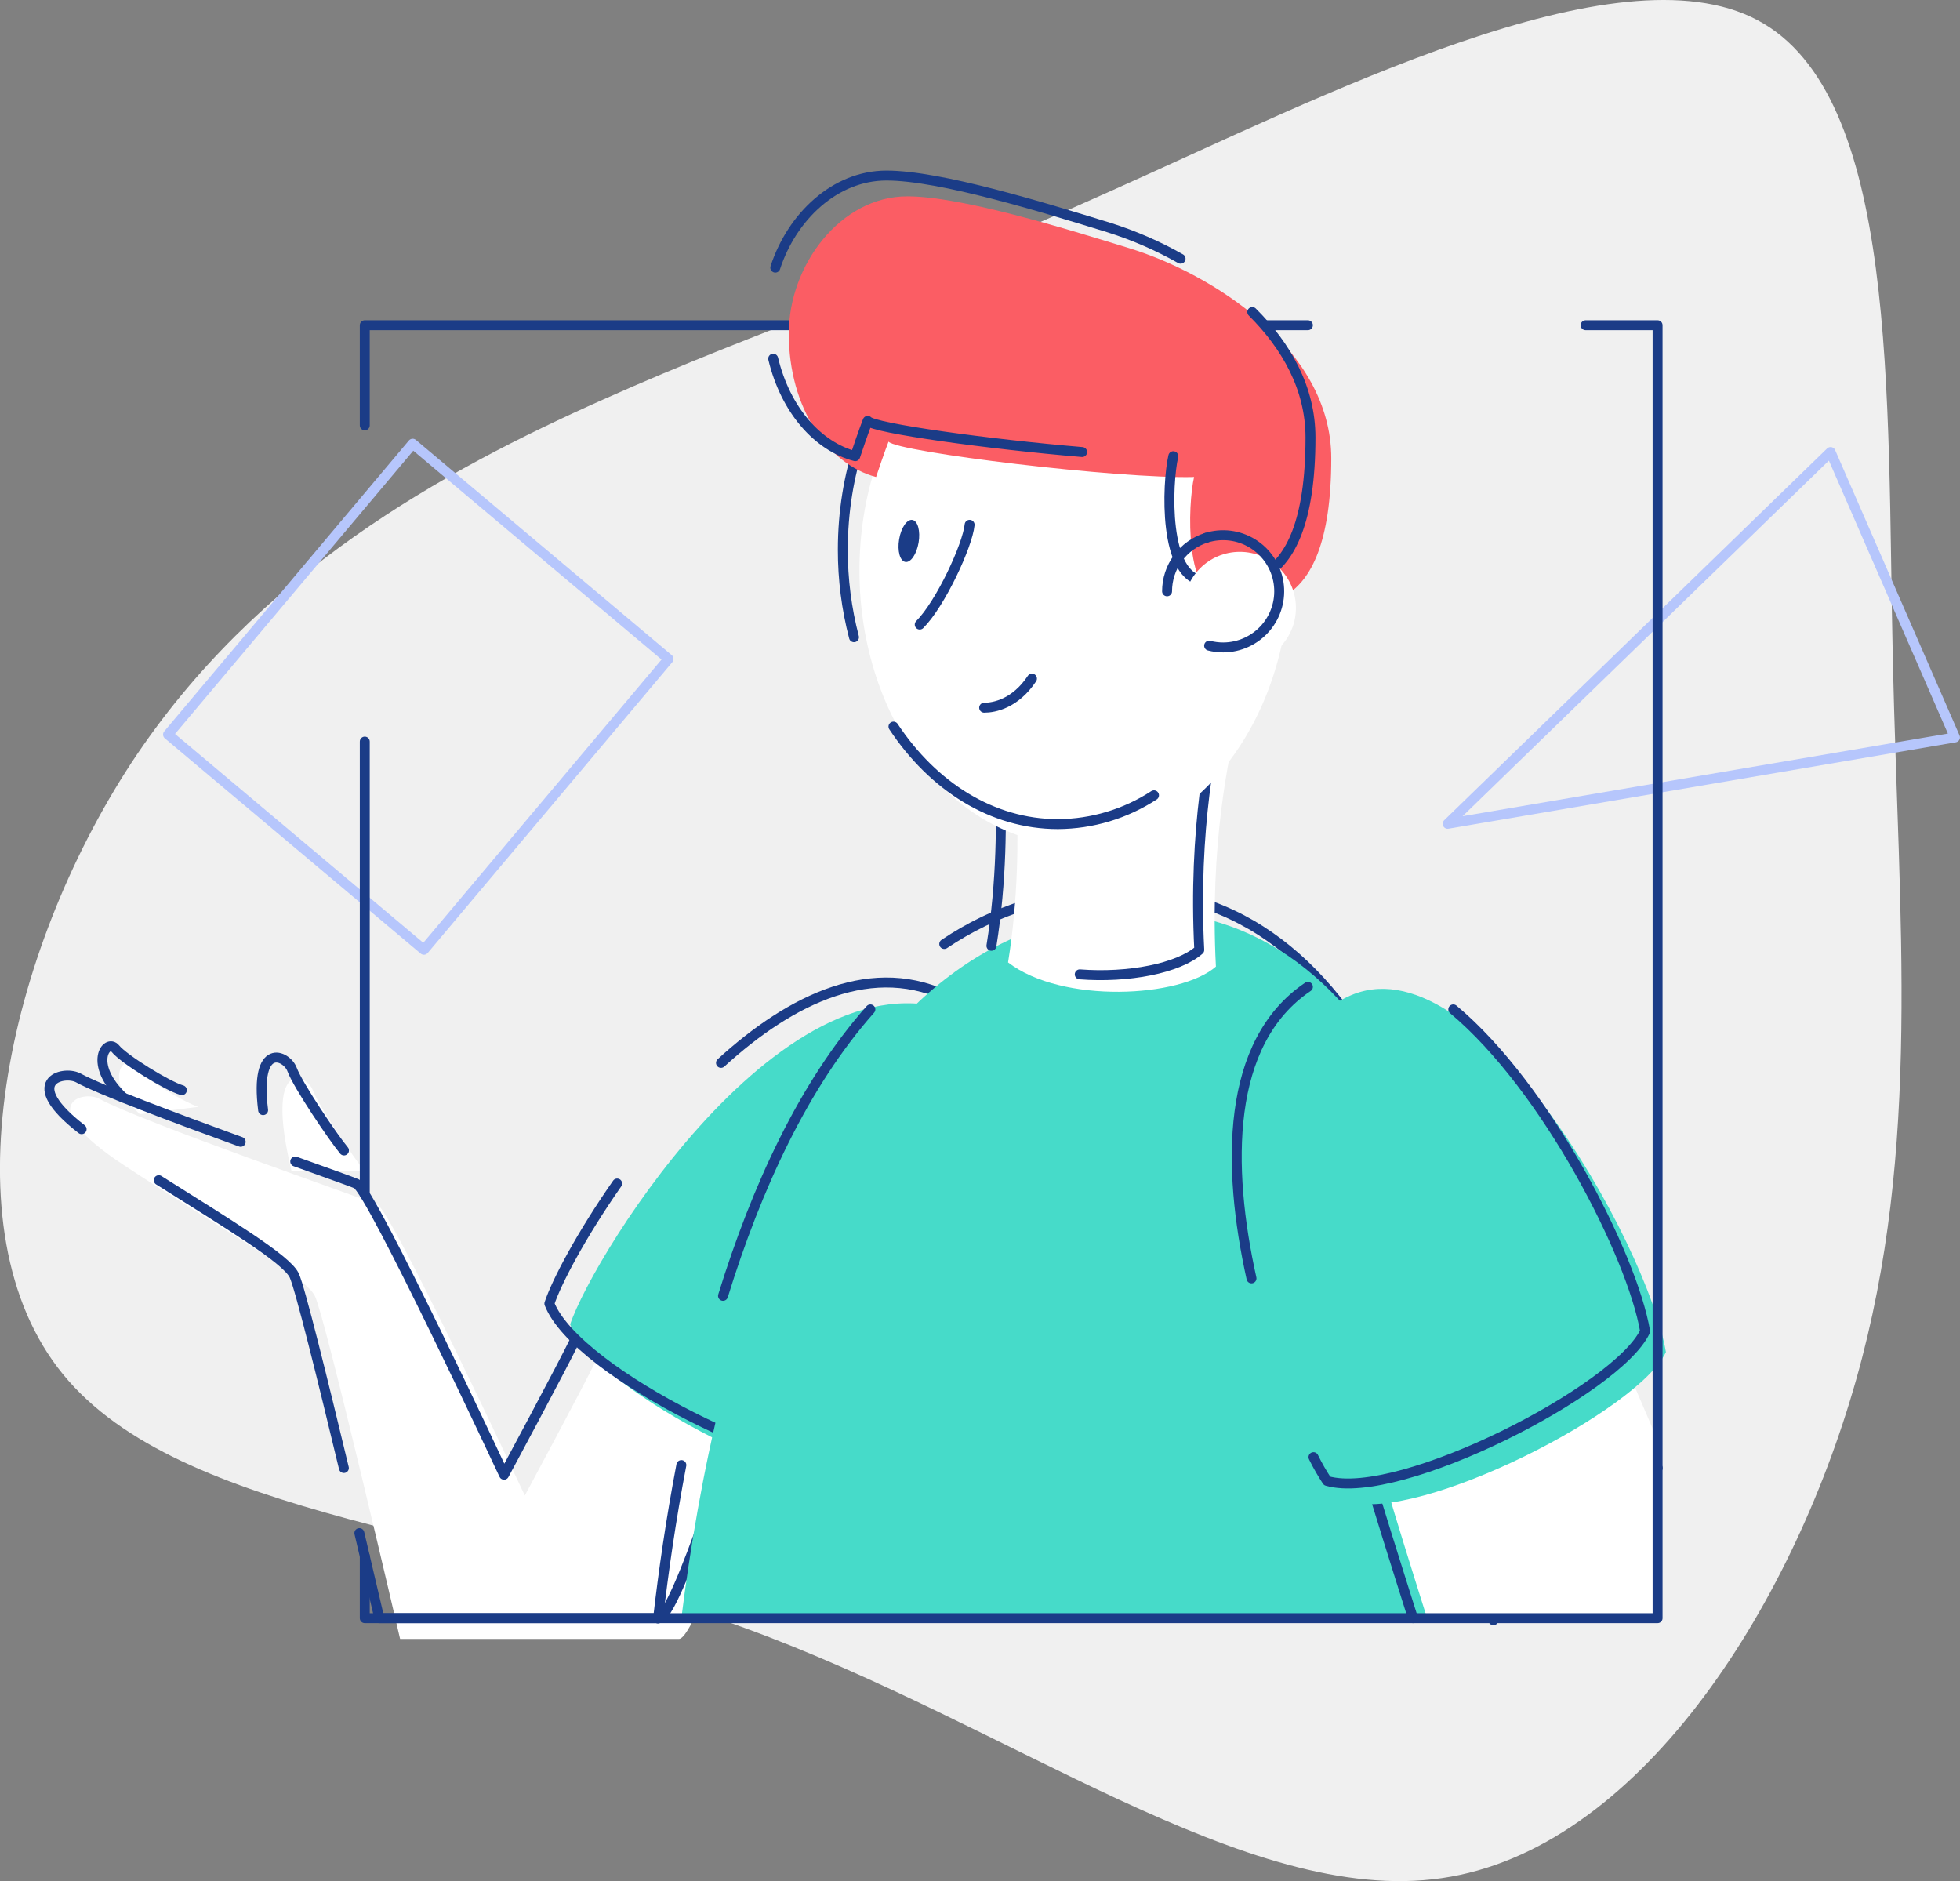 <svg width="943" height="905" viewBox="0 0 943 905" fill="none" xmlns="http://www.w3.org/2000/svg">
<rect x="0" y="0" width="943" height="905" fill="#808080" stroke="none"/>
<g clip-path="url(#clip0)">
<path d="M845.581 9.7C913.461 45.7 907.871 190.14 910.661 316.7C913.451 443.26 924.661 551.89 893.071 663.62C861.481 775.35 787.201 890.11 693.631 903.52C599.781 917.21 486.381 829.78 358.171 783.14C229.961 736.5 87.001 730.62 30.251 661.07C-26.499 591.52 3.441 458.29 63.211 367C123.261 275.66 213.211 226.5 290.301 192.15C367.111 157.79 431.351 138.24 533.861 92.15C636.651 46.29 777.711 -26.33 845.581 9.7Z" fill="#F0F0F0"/>
<path d="M95.5 532.46C88.5 530.46 67.5 517.46 63.5 512.46C59.5 507.46 50 519.59 67.25 536" fill="white"/>
<path d="M87.5 524.46C80.5 522.46 59.5 509.46 55.5 504.46C51.5 499.46 42 511.59 59.25 528" stroke="#1B3C87" stroke-width="4.78" stroke-linecap="round" stroke-linejoin="round"/>
<path d="M175.503 563.46C170.503 557.46 153.503 532.46 150.503 524.46C147.503 516.46 127.073 508.46 140.283 563.46" fill="white"/>
<path d="M165.503 553.46C160.503 547.46 143.503 522.46 140.503 514.46C137.913 507.57 122.403 500.68 126.593 534.06" stroke="#1B3C87" stroke-width="4.78" stroke-linecap="round" stroke-linejoin="round"/>
<path d="M286.879 654.22C280.499 667.46 252.499 719.46 252.499 719.46C252.499 719.46 188.499 582.46 181.499 579.46C174.499 576.46 67.499 539.46 47.499 528.46C39.499 524.46 15.499 531.46 59.499 560.46C103.499 589.46 146.499 613.46 151.499 623.46C156.499 633.46 192.499 788.46 192.499 788.46H326.619C335.499 788.46 365.499 690.46 365.499 690.46C365.499 690.46 294.269 646 286.879 654.22Z" fill="white"/>
<path d="M172.893 737.54C178.453 761.06 182.503 778.46 182.503 778.46H316.623C325.503 778.46 355.503 680.46 355.503 680.46C355.503 680.46 284.273 636 276.883 644.22C270.503 657.46 242.503 709.46 242.503 709.46C242.503 709.46 178.503 572.46 171.503 569.46C169.343 568.54 157.703 564.39 142.043 558.77" stroke="#1B3C87" stroke-width="4.78" stroke-linecap="round" stroke-linejoin="round"/>
<path d="M76.383 567.76C109.683 588.76 137.533 605.53 141.503 613.46C144.133 618.73 155.393 664.32 165.443 706.24" stroke="#1B3C87" stroke-width="4.78" stroke-linecap="round" stroke-linejoin="round"/>
<path d="M115.792 549.3C83.892 537.71 48.212 524.35 37.502 518.46C30.212 514.82 9.662 520.3 39.272 543.21" stroke="#1B3C87" stroke-width="4.78" stroke-linecap="round" stroke-linejoin="round"/>
<path d="M468.062 490.46C528.002 521.58 460.912 676.46 424.062 715.66C393.892 722.2 287.462 671.08 274.312 637.14C285.373 603.69 382.643 446.1 468.062 490.46Z" fill="#46DBC9"/>
<path d="M880.73 217.46L940.59 354.75L696.5 396.31L880.73 217.46Z" stroke="#B6C6FC" stroke-width="4.78" stroke-linecap="round" stroke-linejoin="round"/>
<path d="M198.546 213.451L80.848 353.371L203.947 456.92L321.645 317L198.546 213.451Z" stroke="#B6C6FC" stroke-width="4.78" stroke-linecap="round" stroke-linejoin="round"/>
<path d="M346.883 511.32C380.683 480.48 420.513 460.96 458.062 480.46C518.002 511.58 450.912 666.46 414.062 705.66C383.892 712.2 277.462 661.08 264.312 627.14C267.763 616.69 279.632 594.14 296.932 569.36" stroke="#1B3C87" stroke-width="4.78" stroke-linecap="round" stroke-linejoin="round"/>
<path d="M454.301 454.13C478.461 437.94 506.641 428.46 539.501 428.46C663.501 428.46 715.501 592.46 718.501 779.46" stroke="#1B3C87" stroke-width="4.78" stroke-linecap="round" stroke-linejoin="round"/>
<path d="M347.859 623.4C363.859 571.65 386.589 521.88 418.759 485.59" stroke="#1B3C87" stroke-width="4.78" stroke-linecap="round" stroke-linejoin="round"/>
<path d="M316.609 778.62C319.189 756.15 322.799 731.02 327.819 704.81" stroke="#1B3C87" stroke-width="4.78" stroke-linecap="round" stroke-linejoin="round"/>
<path d="M728.26 778.46C723.42 596.08 671.06 438.46 549.5 438.46C395.29 438.46 344.17 647.3 327.82 778.46H728.26Z" fill="#46DBC9"/>
<path d="M797.543 706.23L768.543 638.46L657.543 706.46C660.943 718.7 672.663 755.9 679.813 778.46" stroke="#1B3C87" stroke-width="4.78" stroke-linecap="round" stroke-linejoin="round"/>
<path d="M797 779V691.63L778.5 648.46L667.5 716.46C670.5 727.1 679.7 756.61 686.76 778.96L797 779Z" fill="white"/>
<path d="M648.503 479.46C709.503 450.46 792.503 597.46 801.503 650.46C788.503 678.46 683.503 732.46 648.503 722.46C628.503 693.46 561.573 520.79 648.503 479.46Z" fill="#46DBC9"/>
<path d="M699.201 485.59C744.141 523.15 785.311 604.02 791.501 640.46C778.501 668.46 673.501 722.46 638.501 712.46C636.076 708.782 633.885 704.954 631.941 701" stroke="#1B3C87" stroke-width="4.78" stroke-linecap="round" stroke-linejoin="round"/>
<path d="M602.123 615C590.243 561.45 589.623 501.45 629.263 474.74" stroke="#1B3C87" stroke-width="4.78" stroke-linecap="round" stroke-linejoin="round"/>
<path d="M762.88 156.46H797.5V778.46H175.5V748.57" stroke="#1B3C87" stroke-width="4.78" stroke-linecap="round" stroke-linejoin="round"/>
<path d="M175.5 204.63V156.46H629.26" stroke="#1B3C87" stroke-width="4.78" stroke-linecap="round" stroke-linejoin="round"/>
<path d="M175.5 574.6V356.76" stroke="#1B3C87" stroke-width="4.78" stroke-linecap="round" stroke-linejoin="round"/>
<path d="M596 344C591 364 582 407 585 465C568 480 511 483 485 463C490 432 490 402 489 382C488 362 596 344 596 344Z" fill="white"/>
<path d="M477 455C482 424 482 394 481 374C480 354 588 336 588 336C583 356 574 399 577 457C566.93 465.88 542.86 470.55 519.49 468.74" stroke="#1B3C87" stroke-width="4.78" stroke-linecap="round" stroke-linejoin="round"/>
<path d="M517 406.46C574.161 406.46 620.5 347.362 620.5 274.46C620.5 201.558 574.161 142.46 517 142.46C459.839 142.46 413.5 201.558 413.5 274.46C413.5 347.362 459.839 406.46 517 406.46Z" fill="white"/>
<path d="M555.211 382.6C541.459 391.563 525.416 396.375 509.001 396.46C477.261 396.46 448.861 378.24 429.871 349.55" stroke="#1B3C87" stroke-width="4.78" stroke-linecap="round" stroke-linejoin="round"/>
<path d="M410.87 306.55C407.281 292.809 405.476 278.662 405.5 264.46C405.5 191.56 451.83 132.46 509 132.46C566.17 132.46 612.5 191.56 612.5 264.46C612.546 281.699 609.867 298.838 604.56 315.24" stroke="#1B3C87" stroke-width="4.78" stroke-linecap="round" stroke-linejoin="round"/>
<path d="M466.5 252.46C465.5 262.46 452.5 290.46 442.5 300.46" stroke="#1B3C87" stroke-width="4.78" stroke-linecap="round" stroke-linejoin="round"/>
<path d="M473.5 340.46C478.5 340.46 488.5 338.46 496.5 326.46" stroke="#1B3C87" stroke-width="4.78" stroke-linecap="round" stroke-linejoin="round"/>
<path d="M441.957 261.012C442.894 255.429 441.556 250.552 438.969 250.117C436.382 249.683 433.525 253.857 432.588 259.439C431.65 265.022 432.988 269.9 435.575 270.334C438.162 270.769 441.019 266.595 441.957 261.012Z" fill="#1B3C87"/>
<path d="M640.5 220.46C640.5 167.46 582.5 131.46 543.5 119.46C511.97 109.76 462.5 94.46 436.5 94.46C404.5 94.46 379.5 127.46 379.5 160.46C379.5 196.46 398.5 223.46 421.5 229.46C425.5 217.46 427.5 212.46 427.5 212.46C431.5 217.46 538.5 230.46 574.5 229.46C571.5 242.46 569.5 288.46 589.5 289.46C600.5 290.46 640.5 302.46 640.5 220.46Z" fill="#FB5D64"/>
<path d="M568.002 124.46C557.053 118.263 545.483 113.235 533.482 109.46C501.952 99.76 452.482 84.46 426.482 84.46C401.612 84.46 380.972 104.38 373.012 128.75" stroke="#1B3C87" stroke-width="4.78" stroke-linecap="round" stroke-linejoin="round"/>
<path d="M564.502 219.46C561.502 232.46 559.502 278.46 579.502 279.46C590.502 280.46 630.502 292.46 630.502 210.46C630.502 186.72 618.862 166.4 602.502 150.11" stroke="#1B3C87" stroke-width="4.78" stroke-linecap="round" stroke-linejoin="round"/>
<path d="M372 172.56C377.92 197.22 393.46 214.76 411.46 219.46C415.46 207.46 417.46 202.46 417.46 202.46C420.32 206.04 476.03 213.73 520.64 217.46" stroke="#1B3C87" stroke-width="4.78" stroke-linecap="round" stroke-linejoin="round"/>
<path d="M596.5 319.46C611.412 319.46 623.5 307.372 623.5 292.46C623.5 277.548 611.412 265.46 596.5 265.46C581.588 265.46 569.5 277.548 569.5 292.46C569.5 307.372 581.588 319.46 596.5 319.46Z" fill="white"/>
<path d="M561.5 284.46C561.497 278.717 563.325 273.124 566.719 268.491C570.112 263.859 574.894 260.429 580.37 258.7" stroke="#1B3C87" stroke-width="4.78" stroke-linecap="round" stroke-linejoin="round"/>
<path d="M580.371 258.7C584.082 257.535 588.001 257.185 591.86 257.675C595.719 258.165 599.427 259.483 602.729 261.539C606.031 263.595 608.85 266.34 610.993 269.586C613.136 272.832 614.552 276.503 615.144 280.348C615.737 284.192 615.492 288.12 614.425 291.86C613.359 295.601 611.497 299.068 608.967 302.022C606.437 304.977 603.298 307.35 599.766 308.979C596.234 310.607 592.391 311.454 588.501 311.46C586.221 311.46 583.95 311.174 581.741 310.61" stroke="#1B3C87" stroke-width="4.78" stroke-linecap="round" stroke-linejoin="round"/>
</g>
<defs>
<clipPath id="clip0">
<rect width="942.98" height="904.96" fill="white"/>
</clipPath>
</defs>
</svg>
